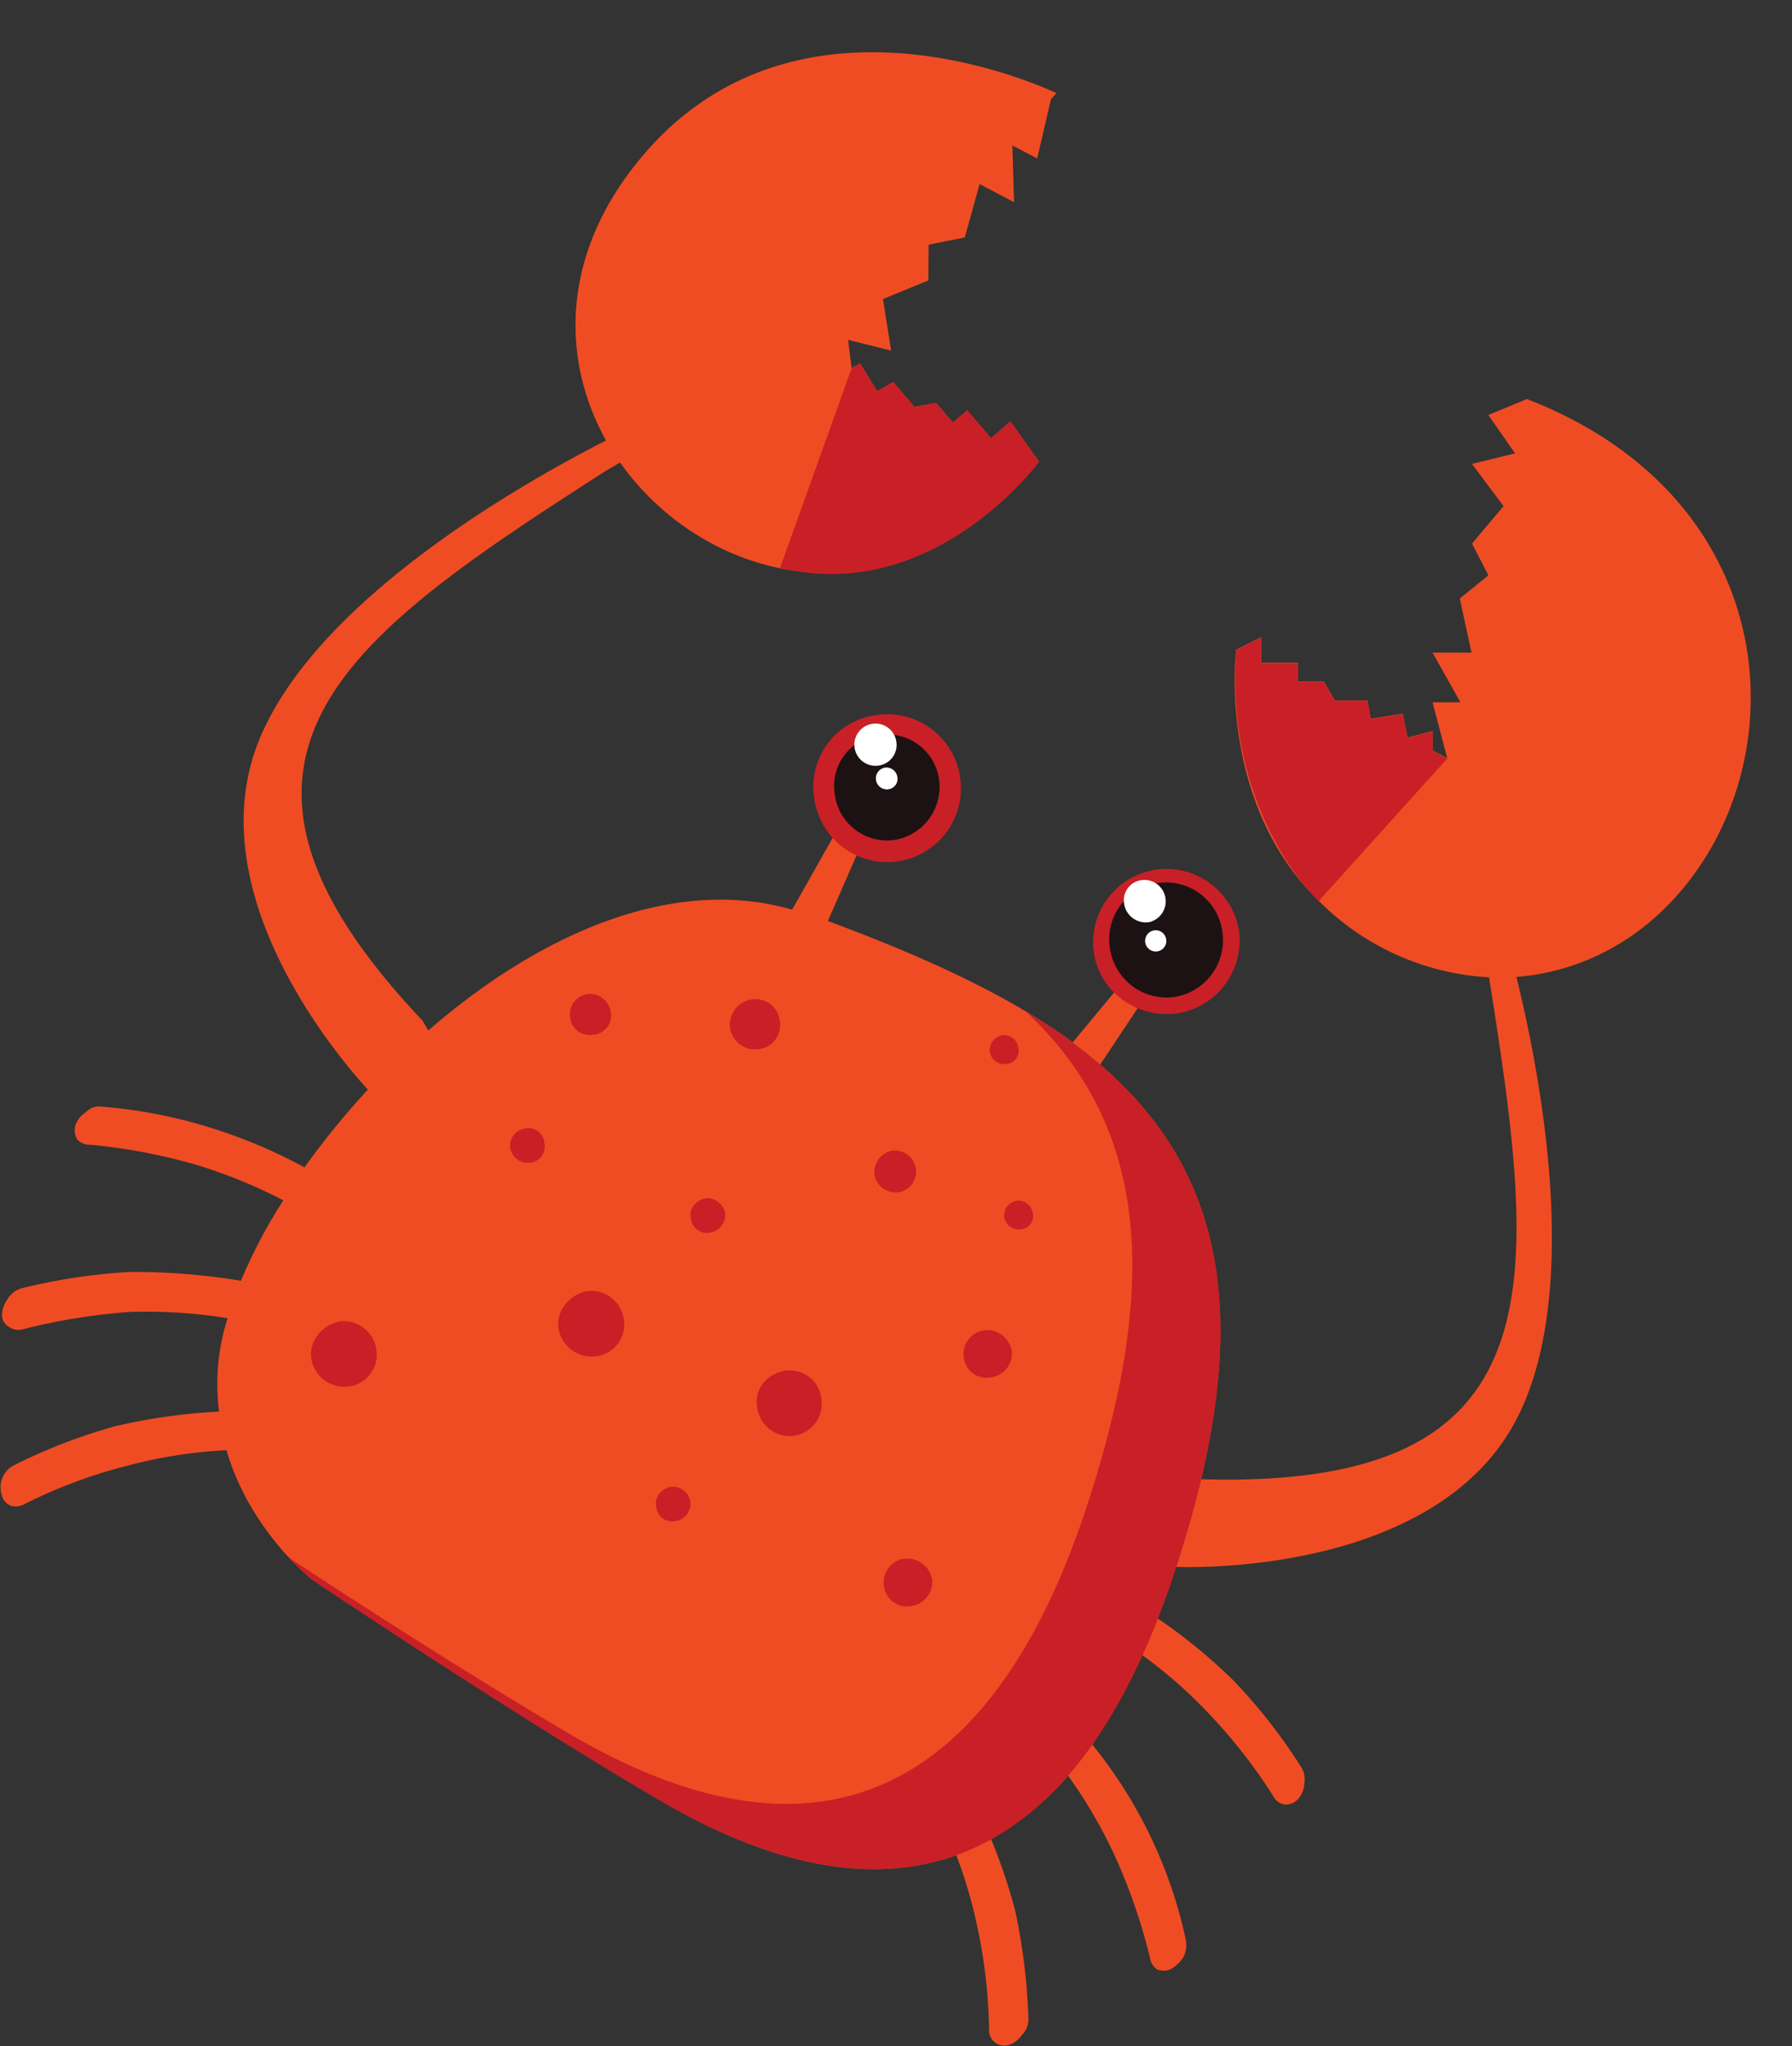 <?xml version="1.0" encoding="UTF-8"?><svg xmlns="http://www.w3.org/2000/svg" xmlns:xlink="http://www.w3.org/1999/xlink" data-name="Layer 1" height="440.3" preserveAspectRatio="xMidYMid meet" version="1.0" viewBox="55.7 28.7 385.8 440.3" width="385.8" zoomAndPan="magnify"><rect x="55.7" y="28.7" width="385.8" height="440.3" fill="#333333" stroke="none"/><g data-name="Layer 23"><g id="change1_1"><path d="M384.44,114.57,376.13,118l5.75,8.26h0l-9.27,2.28,6.79,9.07h0l-6.79,8.06,3.53,6.83h0l-6.16,5,2.52,11.64h-8.38l6,10.69h-6l3.15,12-3.15-1.62h0v-4.2l-5.4,1.43-1-5.16-6.91,1.09-.7-3.93h-7l-2.41-4.08h-5.56v-4.06h-7.9v-5.49l-5.41,2.72s-4.18,32.6,17.76,54a56.06,56.06,0,0,0,36.69,16.48c10.33,65.38,16,110.33-62,108,9.9-41.83,1.78-69-21.72-89.21l8.63-13a15.94,15.94,0,0,1-4.92-3.39L286.66,253c-13.54-9.91-31.22-18.14-52.73-26.11l6.74-15.41a17,17,0,0,1-5.14-3.48l-9.29,16.45c-26.17-7.56-55,5.71-78.33,26l-1.23-2.11C93,191.7,130.31,165.86,186.05,130.07l3.15-1.84c18.56,26.29,59.87,36.78,90.2-.17l-6.16-8.68L269.07,123l-5.15-6-3.07,2.63-3.62-4.22-4.68.83L248,110.91l-3.44,2-3.67-6-1.84,1-.76-6.07,9.26,2.3L245.8,93.05l9.76-4,.06-7.69,7.79-1.57,3.19-11.48,7.41,3.9L273.65,60,279,62.79l2.95-12.71,1.18-1.34s-1.56-.76-4.31-1.84l-.05,0h0c-13.59-5.34-56-18.19-84.44,15-18,21-17.95,44-8.16,61.58-16.48,8.41-60.3,32.81-73.85,62.54-15.18,33,15.51,69.42,22.57,77.15a179.26,179.26,0,0,0-13.64,16.73,112.56,112.56,0,0,0-20.44-8.59,105.73,105.73,0,0,0-23.23-4.47,3.84,3.84,0,0,0-3.42,1.21,5.55,5.55,0,0,0-2.21,2.76,4.07,4.07,0,0,0,.31,3,3.6,3.6,0,0,0,2.91,1.23,123,123,0,0,1,23,4.38A109.27,109.27,0,0,1,116.69,287a112.05,112.05,0,0,0-9.13,17.31,140.64,140.64,0,0,0-24-1.9,128.45,128.45,0,0,0-23.14,3.49,5.32,5.32,0,0,0-3.12,2.39,6.38,6.38,0,0,0-1.19,3.47,3,3,0,0,0,1.59,2.51,3.53,3.53,0,0,0,3,.46A130.09,130.09,0,0,1,83.87,311a110.46,110.46,0,0,1,20.84,1.36,46,46,0,0,0-1.84,20.1,126,126,0,0,0-22.18,3.1,120.57,120.57,0,0,0-22,8.45,5.32,5.32,0,0,0-2.45,2.67,5.25,5.25,0,0,0-.19,3.62,3.34,3.34,0,0,0,1.9,2.39,3.79,3.79,0,0,0,3-.31,107,107,0,0,1,22-8.23,102.44,102.44,0,0,1,21.51-3.38c5.08,17.46,18.44,27.84,18.44,27.84s43.08,28.93,75.34,47.77c24.65,14.32,45.63,17.84,63.34,11.54a99.33,99.33,0,0,1,4.2,13.92,114.64,114.64,0,0,1,2.86,23.4,3.28,3.28,0,0,0,1.16,2.87,3.21,3.21,0,0,0,2.89.69,5.41,5.41,0,0,0,3-2.17,4.73,4.73,0,0,0,1.42-3.37,131.38,131.38,0,0,0-2.85-23.41,125.82,125.82,0,0,0-5.17-15.38,63.83,63.83,0,0,0,16.57-13.65,104.52,104.52,0,0,1,9.85,16.82A122.42,122.42,0,0,1,303.28,450a3.54,3.54,0,0,0,1.58,2.52,3.9,3.9,0,0,0,2.94-.09,8.39,8.39,0,0,0,2.67-2.57,5.83,5.83,0,0,0,.52-3.75,99.69,99.69,0,0,0-20.14-42,121,121,0,0,0,10.74-19.27,99.68,99.68,0,0,1,13.56,11.77,114.85,114.85,0,0,1,14.66,18.58,3.32,3.32,0,0,0,2.41,1.81,3.46,3.46,0,0,0,2.78-1,5.36,5.36,0,0,0,1.51-3.58,4.86,4.86,0,0,0-.67-3.45,118.24,118.24,0,0,0-14.44-18.49,116.14,116.14,0,0,0-16.5-13.54c.94-2.25,1.75-4.82,2.79-7.29.25-1.21.82-2.56,1.06-3.78,0,0,58.51,2.9,74.82-34.65,12.15-27.67,3.67-71.67-1.4-92.29,16.95-1.34,32.68-11.12,42.44-28.69C441.48,179.5,433.31,133.52,384.44,114.57Z" fill="#f04c23" fill-rule="evenodd"/></g><g id="change2_1"><path d="M322.42,228.86a15.88,15.88,0,0,1-13.34,17.92c-8.66,1.12-16.8-4.68-17.92-13.35a15.8,15.8,0,0,1,31.26-4.57Zm-60.07-33.17a15.81,15.81,0,0,0-18-13.11A15.56,15.56,0,0,0,231,200.49a15.86,15.86,0,1,0,31.35-4.8Zm-10.5,178.6a5.22,5.22,0,0,0,4.53-5.77,5.49,5.49,0,0,0-6.08-4.4A5.14,5.14,0,0,0,246,370,4.94,4.94,0,0,0,251.85,374.29Zm-2.81-89a4.49,4.49,0,0,0,3.81-5.27,4.59,4.59,0,0,0-5.06-3.71,4.71,4.71,0,0,0-3.8,5.27A4.57,4.57,0,0,0,249,285.25Zm22.57-33.81a3.22,3.22,0,0,0-2.82,3.56,3.17,3.17,0,0,0,3.66,2.61,2.86,2.86,0,0,0,2.5-3.45A3.16,3.16,0,0,0,271.61,251.44Zm-4.12,63.5a5.12,5.12,0,0,0-4.3,5.85A4.93,4.93,0,0,0,269,325.1a5.21,5.21,0,0,0,4.53-5.76A5.49,5.49,0,0,0,267.49,314.94ZM279.4,128.06l-6.16-8.68L269.07,123l-5.15-6-3.07,2.63-3.62-4.22-4.68.83L248,110.91l-3.44,2-3.67-6-1.84,1-15.41,43C256.83,158.92,279.4,128.06,279.4,128.06Zm-3.84,165.16a2.84,2.84,0,0,0,2.5-3.44,3.18,3.18,0,0,0-3.34-2.73,3.25,3.25,0,0,0-2.82,3.57A3.16,3.16,0,0,0,275.56,293.22Zm-50.84,30.44c-4,.7-6.73,4-6,8a7.1,7.1,0,0,0,8,6,7,7,0,0,0,5.8-8.13A6.88,6.88,0,0,0,224.72,323.66Zm139.4-133.37v-4.2l-5.4,1.43-1-5.16-6.91,1.09-.7-3.93h-7l-2.41-4.08h-5.56v-4.06h-7.9v-5.49l-5.41,2.72c-2.48,35.52,17.76,54,17.76,54l27.68-30.68ZM184,320.56a6.9,6.9,0,0,0,6-8,7.1,7.1,0,0,0-8.05-6c-3.77.79-6.59,4.37-6,8A7.21,7.21,0,0,0,184,320.56Zm-53.28,6.51a6.89,6.89,0,0,0,6-8,7.09,7.09,0,0,0-8-6c-3.77.79-6.59,4.37-6,8A7.21,7.21,0,0,0,130.71,327.07Zm39.07-48.16a3.49,3.49,0,0,0,3.1-4.25,3.4,3.4,0,0,0-4.24-3.1,3.76,3.76,0,0,0-3.11,4.24A3.9,3.9,0,0,0,169.78,278.91Zm106.72-32.6c25,23.46,30.36,56.09,12.24,109.27-19.87,58-56.14,77.65-109.51,46.77-20.78-12.17-46-28.31-61.29-38.44a44.6,44.6,0,0,0,4.9,4.71s43.08,28.93,75.34,47.77c53.37,30.87,89.64,11.22,109.51-46.77C329.75,305.14,317.22,270.81,276.5,246.31Zm-67.83,47.61a3.78,3.78,0,0,0,3.1-4.24,3.86,3.86,0,0,0-4.25-3.11c-2,.47-3.57,2.2-3.1,4.25A3.44,3.44,0,0,0,208.67,293.92Zm10.5-39.46a5.22,5.22,0,0,0,4.4-6.08,5.29,5.29,0,0,0-6-4.63,5.57,5.57,0,0,0-4.72,6.21A5.5,5.5,0,0,0,219.17,254.46ZM201.22,356a3.78,3.78,0,0,0,3.1-4.24,3.86,3.86,0,0,0-4.25-3.11c-2,.47-3.56,2.2-3.1,4.25A3.44,3.44,0,0,0,201.22,356ZM183.46,251.36a4.16,4.16,0,0,0,3.71-5.05,4.58,4.58,0,0,0-5-3.71,4.41,4.41,0,0,0-3.71,5.05A4.18,4.18,0,0,0,183.46,251.36Z" fill="#c82026"/></g><g id="change3_1"><path d="M308.63,243.23A12.35,12.35,0,0,1,294.69,233a12.24,12.24,0,1,1,24.19-3.7A12.39,12.39,0,0,1,308.63,243.23ZM244.9,186.92a11,11,0,0,0-9.47,12.8,11.37,11.37,0,0,0,12.9,9.72,11.57,11.57,0,0,0,9.54-13A11.19,11.19,0,0,0,244.9,186.92Z" fill="#1d1213" fill-rule="evenodd"/></g><g id="change4_1"><path d="M302.89,227.16a4.71,4.71,0,0,1-5.18-4,4.36,4.36,0,0,1,3.71-5.06,4.6,4.6,0,0,1,1.47,9.08Zm-54.24-39a4.54,4.54,0,1,0-3.8,5.28A4.48,4.48,0,0,0,248.65,188.17Zm-2.37,5.71a2.36,2.36,0,0,0,.7,4.67,2.26,2.26,0,0,0,1.91-2.65A2.37,2.37,0,0,0,246.28,193.88Zm60.48,36.9a2.28,2.28,0,1,0-1.91,2.65A2.25,2.25,0,0,0,306.76,230.78Z" fill="#fff" fill-rule="evenodd"/></g></g></svg>